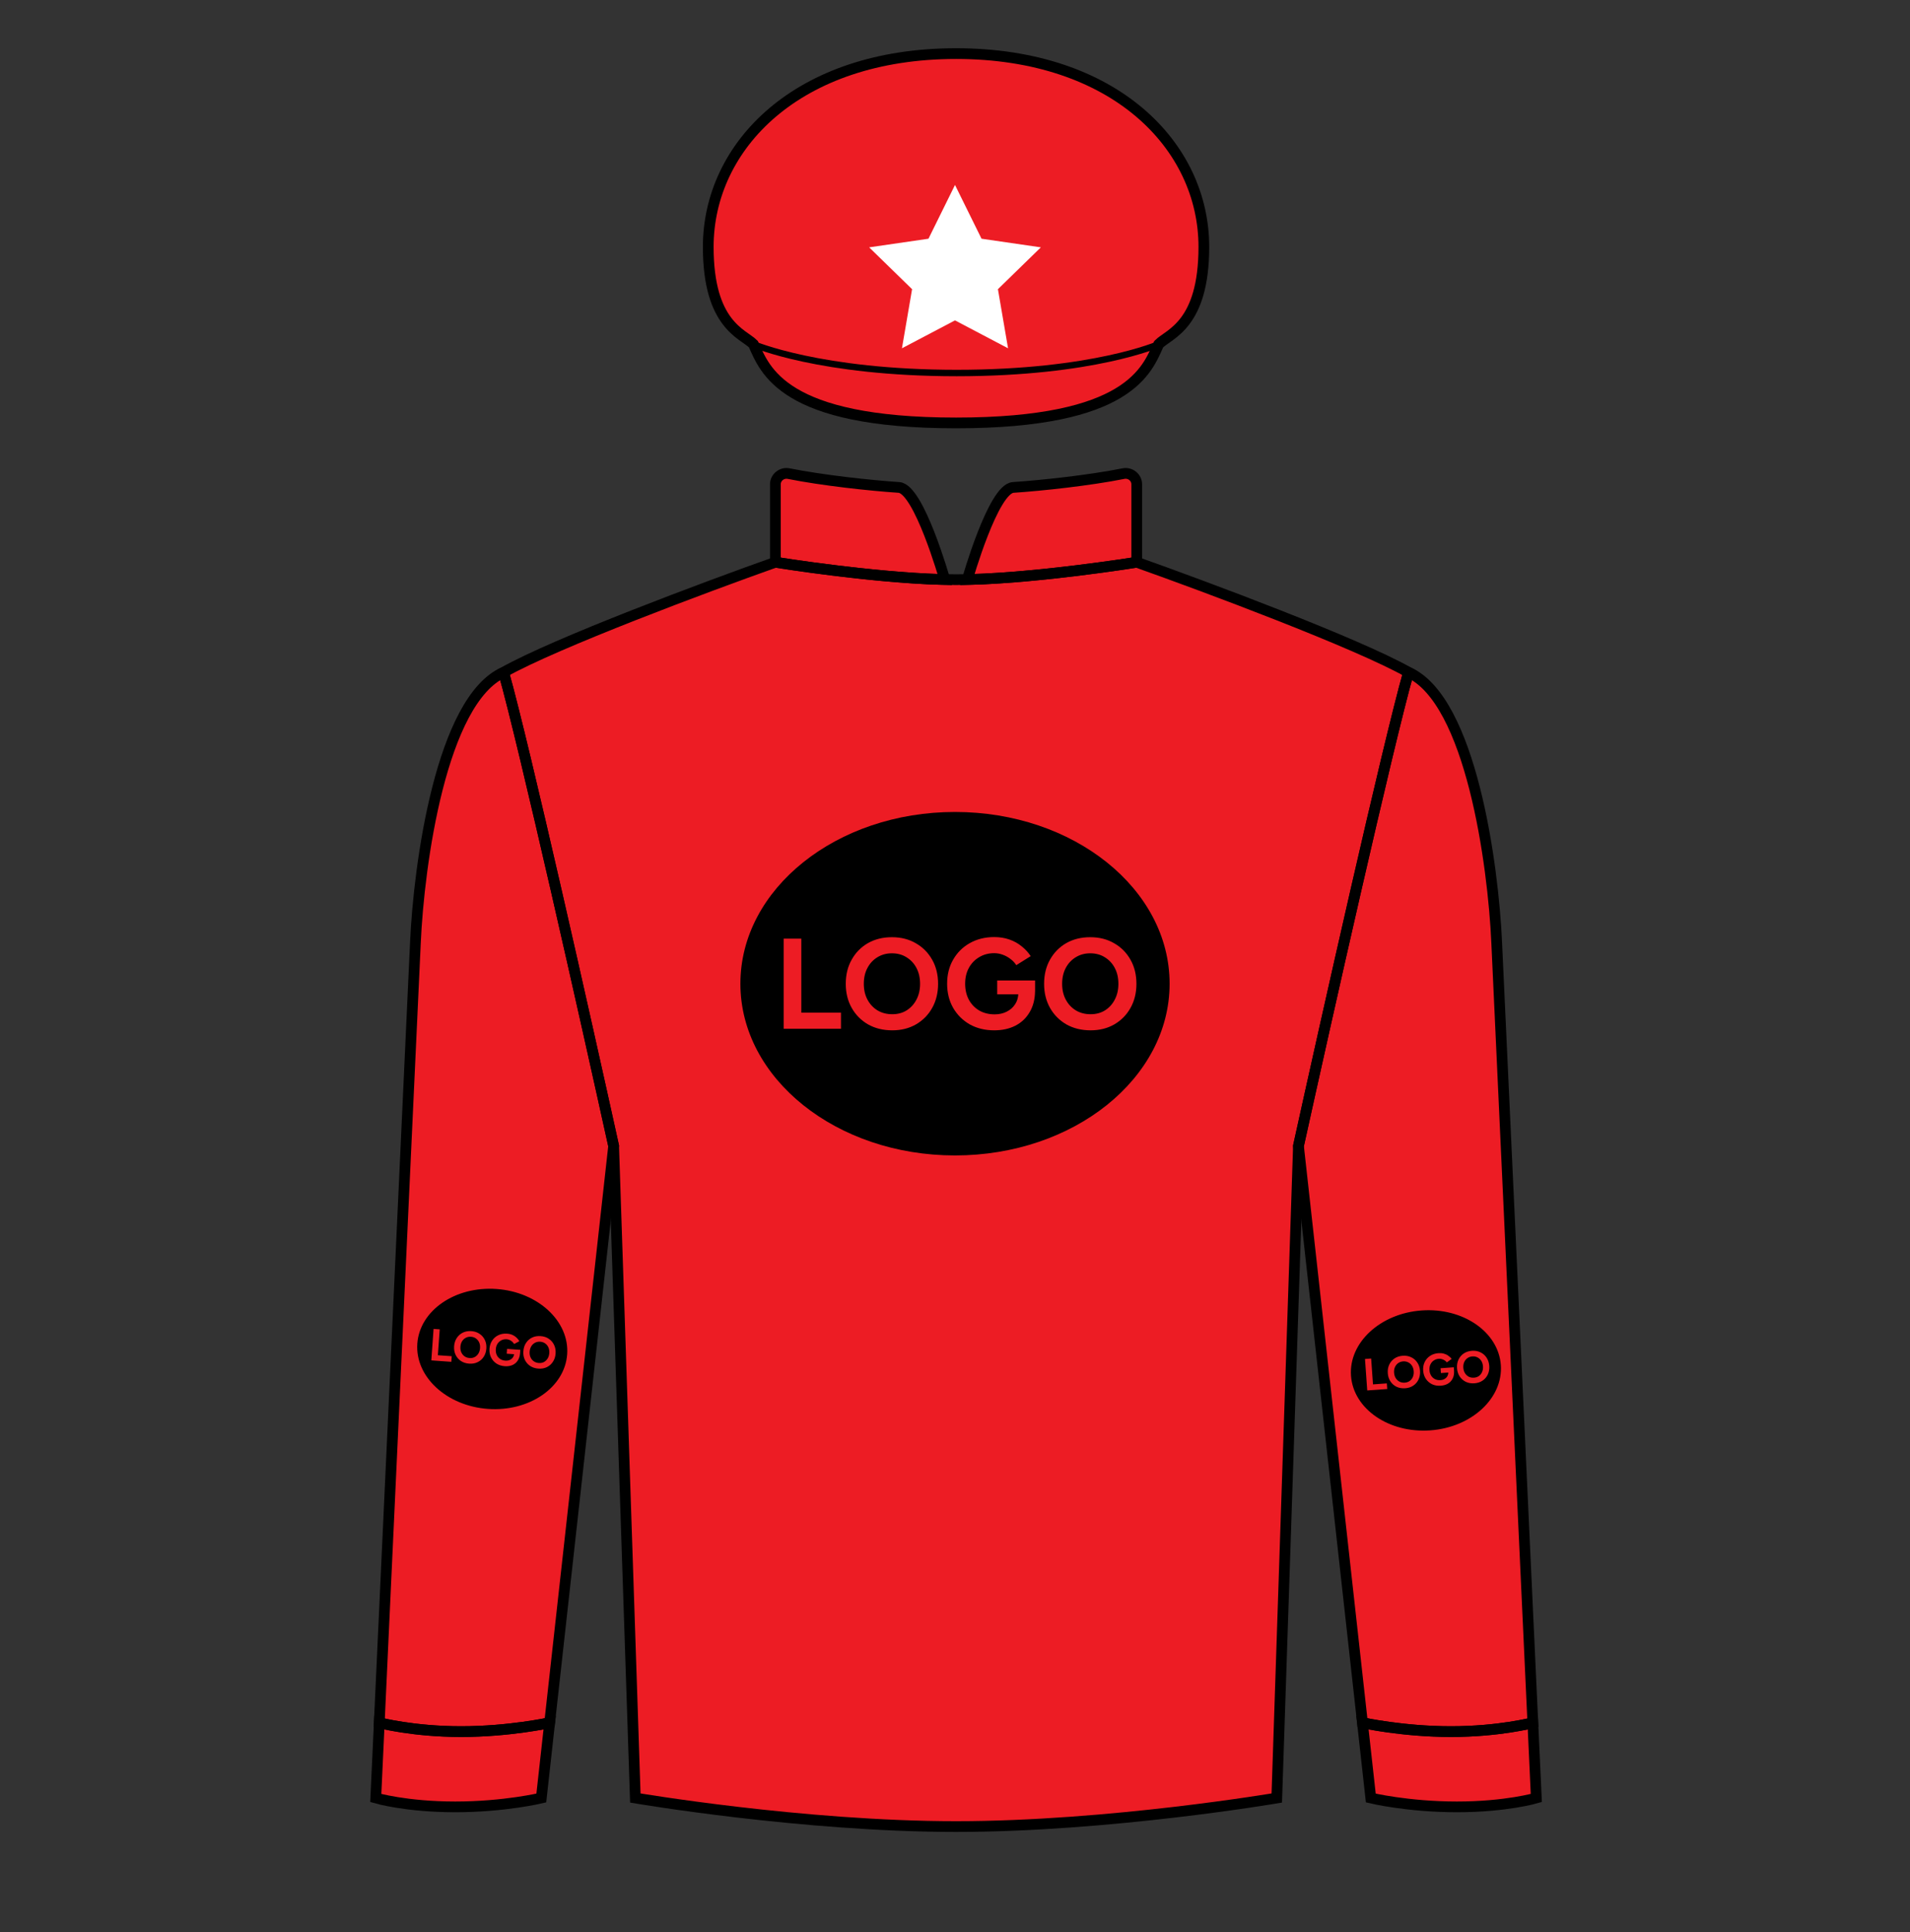 
<svg width="89" height="90" xmlns="http://www.w3.org/2000/svg" fill="none" viewBox="0 0 89 90">

  

<rect x="0" y="0" width="89" height="90" fill="#333333" stroke="none"/>

  

<path d="M36.13 26.19C36.13 26.19 41.171 27.003 44.549 27.003C47.926 27.003 52.968 26.19 52.968 26.19C56.179 27.329 63.207 29.95 65.631 31.317C64.637 34.859 61.798 47.502 60.504 53.38L59.494 83.755C59.494 83.755 51.688 85.085 44.549 85.085C37.41 85.085 29.604 83.755 29.604 83.755L28.594 53.38C27.299 47.502 24.461 34.859 23.467 31.317C25.891 29.95 32.919 27.329 36.13 26.19Z" fill="#ed1c24"/>
<path d="M36.13 22.561V26.19C36.13 26.19 40.672 26.923 44.023 26.997C44.023 26.997 42.822 22.769 41.889 22.706C40.518 22.614 38.342 22.378 36.749 22.062C36.432 21.999 36.13 22.238 36.13 22.561Z" fill="#ed1c24"/>
<path d="M52.968 22.561V26.19C52.968 26.19 48.425 26.923 45.075 26.997C45.075 26.997 46.276 22.769 47.209 22.706C48.58 22.614 50.756 22.378 52.349 22.062C52.666 21.999 52.968 22.238 52.968 22.561Z" fill="#ed1c24"/><path fill-rule="evenodd" clip-rule="evenodd" d="M44.5 53.823C50.023 53.823 54.5 50.241 54.5 45.823C54.5 41.405 50.023 37.823 44.5 37.823C38.977 37.823 34.5 41.405 34.5 45.823C34.5 50.241 38.977 53.823 44.5 53.823ZM45.189 47.719C45.521 47.903 45.901 47.995 46.329 47.995C46.701 47.995 47.029 47.923 47.313 47.779C47.601 47.631 47.825 47.417 47.985 47.137C48.141 46.871 48.223 46.553 48.23 46.183L48.231 46.183V46.123V45.673H46.467V46.315H47.449C47.439 46.486 47.392 46.638 47.307 46.771C47.211 46.923 47.079 47.041 46.911 47.125C46.747 47.209 46.559 47.251 46.347 47.251C46.075 47.251 45.835 47.191 45.627 47.071C45.419 46.947 45.257 46.777 45.141 46.561C45.029 46.345 44.973 46.099 44.973 45.823C44.973 45.543 45.031 45.297 45.147 45.085C45.263 44.873 45.423 44.707 45.627 44.587C45.831 44.463 46.065 44.401 46.329 44.401C46.461 44.401 46.593 44.425 46.725 44.473C46.857 44.521 46.977 44.587 47.085 44.671C47.197 44.755 47.287 44.851 47.355 44.959L48.027 44.539C47.915 44.367 47.775 44.215 47.607 44.083C47.443 43.947 47.253 43.841 47.037 43.765C46.821 43.689 46.585 43.651 46.329 43.651C45.901 43.651 45.521 43.745 45.189 43.933C44.861 44.117 44.603 44.373 44.415 44.701C44.227 45.025 44.133 45.399 44.133 45.823C44.133 46.247 44.227 46.623 44.415 46.951C44.603 47.275 44.861 47.531 45.189 47.719ZM49.69 47.719C50.018 47.903 50.394 47.995 50.818 47.995C51.234 47.995 51.602 47.903 51.922 47.719C52.246 47.531 52.498 47.275 52.678 46.951C52.862 46.623 52.954 46.249 52.954 45.829C52.954 45.405 52.862 45.031 52.678 44.707C52.494 44.379 52.24 44.123 51.916 43.939C51.596 43.751 51.224 43.657 50.8 43.657C50.38 43.657 50.008 43.749 49.684 43.933C49.364 44.117 49.112 44.373 48.928 44.701C48.744 45.025 48.652 45.401 48.652 45.829C48.652 46.249 48.744 46.623 48.928 46.951C49.112 47.275 49.366 47.531 49.69 47.719ZM51.49 47.065C51.298 47.185 51.074 47.245 50.818 47.245C50.558 47.245 50.328 47.185 50.128 47.065C49.928 46.941 49.772 46.773 49.66 46.561C49.548 46.349 49.492 46.105 49.492 45.829C49.492 45.549 49.548 45.303 49.66 45.091C49.772 44.879 49.926 44.713 50.122 44.593C50.322 44.469 50.548 44.407 50.8 44.407C51.06 44.407 51.288 44.469 51.484 44.593C51.68 44.713 51.834 44.879 51.946 45.091C52.058 45.303 52.114 45.549 52.114 45.829C52.114 46.105 52.058 46.349 51.946 46.561C51.838 46.773 51.686 46.941 51.49 47.065ZM41.577 47.995C41.153 47.995 40.776 47.903 40.449 47.719C40.124 47.531 39.87 47.275 39.687 46.951C39.502 46.623 39.41 46.249 39.41 45.829C39.41 45.401 39.502 45.025 39.687 44.701C39.87 44.373 40.123 44.117 40.443 43.933C40.767 43.749 41.139 43.657 41.559 43.657C41.983 43.657 42.355 43.751 42.675 43.939C42.998 44.123 43.252 44.379 43.437 44.707C43.62 45.031 43.712 45.405 43.712 45.829C43.712 46.249 43.62 46.623 43.437 46.951C43.257 47.275 43.005 47.531 42.681 47.719C42.361 47.903 41.992 47.995 41.577 47.995ZM41.577 47.245C41.833 47.245 42.056 47.185 42.248 47.065C42.444 46.941 42.596 46.773 42.705 46.561C42.816 46.349 42.873 46.105 42.873 45.829C42.873 45.549 42.816 45.303 42.705 45.091C42.593 44.879 42.438 44.713 42.242 44.593C42.047 44.469 41.819 44.407 41.559 44.407C41.306 44.407 41.081 44.469 40.88 44.593C40.684 44.713 40.531 44.879 40.419 45.091C40.306 45.303 40.251 45.549 40.251 45.829C40.251 46.105 40.306 46.349 40.419 46.561C40.531 46.773 40.687 46.941 40.886 47.065C41.087 47.185 41.316 47.245 41.577 47.245ZM36.516 43.723V47.923H39.186V47.173H37.338V43.723H36.516Z" fill="#000000"/>
<path d="M21.211 84.168C23.51 84.168 25.223 83.755 25.223 83.755L25.612 80.248C25.612 80.248 23.732 80.662 21.487 80.662C19.242 80.662 17.673 80.248 17.673 80.248L17.51 83.755C17.51 83.755 18.913 84.168 21.211 84.168Z" fill="#ed1c24"/>
<path d="M67.887 84.168C65.588 84.168 63.875 83.755 63.875 83.755L63.486 80.248C63.486 80.248 65.366 80.662 67.611 80.662C69.856 80.662 71.425 80.248 71.425 80.248L71.587 83.755C71.587 83.755 70.185 84.168 67.887 84.168Z" fill="#ed1c24"/>
<path d="M28.594 53.38C27.299 47.502 24.461 34.859 23.467 31.317C20.561 32.622 19.515 40.269 19.356 43.929L17.673 80.248C17.673 80.248 19.242 80.662 21.487 80.662C23.732 80.662 25.612 80.248 25.612 80.248L28.594 53.38Z" fill="#ed1c24"/>
<path d="M60.504 53.38C61.799 47.502 64.637 34.859 65.631 31.317C68.537 32.622 69.582 40.269 69.742 43.929L71.425 80.248C71.425 80.248 69.856 80.662 67.611 80.662C65.366 80.662 63.486 80.248 63.486 80.248L60.504 53.38Z" fill="#ed1c24"/><path fill-rule="evenodd" clip-rule="evenodd" d="M22.737 65.63C24.665 65.768 26.318 64.63 26.428 63.087C26.539 61.545 25.066 60.182 23.138 60.044C21.21 59.906 19.557 61.044 19.446 62.587C19.336 64.129 20.809 65.492 22.737 65.63ZM23.131 63.516C23.242 63.589 23.372 63.63 23.522 63.641C23.651 63.65 23.768 63.633 23.871 63.59C23.975 63.546 24.058 63.477 24.121 63.383C24.182 63.294 24.219 63.185 24.231 63.056L24.231 63.056L24.233 63.035L24.244 62.878L23.628 62.834L23.612 63.058L23.955 63.083C23.947 63.142 23.927 63.194 23.894 63.238C23.856 63.289 23.807 63.327 23.747 63.352C23.687 63.377 23.62 63.387 23.547 63.382C23.452 63.375 23.369 63.348 23.3 63.301C23.23 63.252 23.178 63.189 23.143 63.111C23.109 63.032 23.096 62.945 23.103 62.849C23.11 62.751 23.136 62.667 23.182 62.596C23.228 62.525 23.288 62.471 23.362 62.434C23.436 62.396 23.519 62.38 23.612 62.386C23.658 62.39 23.703 62.401 23.748 62.421C23.793 62.441 23.833 62.468 23.869 62.5C23.906 62.532 23.935 62.568 23.956 62.607L24.201 62.477C24.166 62.414 24.121 62.358 24.066 62.307C24.012 62.256 23.948 62.214 23.875 62.182C23.801 62.15 23.72 62.131 23.63 62.125C23.481 62.114 23.346 62.137 23.225 62.194C23.106 62.251 23.01 62.333 22.936 62.443C22.862 62.552 22.82 62.68 22.809 62.828C22.799 62.976 22.822 63.109 22.88 63.229C22.937 63.346 23.021 63.442 23.131 63.516ZM24.702 63.629C24.812 63.701 24.941 63.743 25.089 63.753C25.234 63.764 25.365 63.741 25.481 63.685C25.599 63.627 25.693 63.544 25.764 63.435C25.837 63.326 25.878 63.197 25.889 63.051C25.899 62.903 25.877 62.77 25.82 62.652C25.764 62.533 25.682 62.437 25.574 62.365C25.467 62.291 25.339 62.249 25.191 62.239C25.044 62.228 24.912 62.251 24.794 62.307C24.678 62.363 24.584 62.446 24.511 62.556C24.439 62.665 24.398 62.794 24.387 62.943C24.376 63.09 24.399 63.222 24.455 63.342C24.511 63.459 24.593 63.555 24.702 63.629ZM25.347 63.446C25.277 63.483 25.197 63.498 25.108 63.492C25.017 63.485 24.938 63.458 24.871 63.411C24.804 63.363 24.754 63.301 24.72 63.224C24.687 63.147 24.673 63.06 24.68 62.964C24.687 62.866 24.713 62.782 24.757 62.711C24.802 62.639 24.86 62.585 24.931 62.548C25.004 62.51 25.084 62.494 25.172 62.5C25.263 62.507 25.341 62.534 25.406 62.582C25.472 62.629 25.521 62.691 25.555 62.768C25.589 62.845 25.602 62.932 25.595 63.03C25.588 63.126 25.563 63.21 25.518 63.281C25.475 63.352 25.418 63.407 25.347 63.446ZM21.863 63.522C21.714 63.511 21.585 63.47 21.476 63.398C21.367 63.324 21.285 63.228 21.229 63.11C21.173 62.991 21.15 62.858 21.16 62.712C21.171 62.562 21.213 62.433 21.285 62.325C21.358 62.215 21.452 62.132 21.568 62.076C21.686 62.02 21.818 61.997 21.965 62.007C22.113 62.018 22.24 62.06 22.347 62.134C22.456 62.206 22.538 62.302 22.594 62.421C22.65 62.538 22.673 62.671 22.662 62.819C22.652 62.966 22.61 63.094 22.538 63.204C22.467 63.313 22.373 63.396 22.255 63.453C22.139 63.51 22.008 63.532 21.863 63.522ZM21.881 63.26C21.971 63.267 22.05 63.251 22.12 63.214C22.192 63.176 22.249 63.121 22.292 63.05C22.337 62.978 22.362 62.895 22.369 62.798C22.376 62.701 22.363 62.613 22.329 62.537C22.295 62.46 22.245 62.398 22.18 62.351C22.115 62.303 22.037 62.276 21.946 62.269C21.858 62.263 21.777 62.279 21.705 62.317C21.633 62.354 21.575 62.408 21.531 62.479C21.486 62.551 21.461 62.635 21.454 62.733C21.447 62.829 21.46 62.916 21.494 62.992C21.528 63.069 21.578 63.132 21.645 63.18C21.712 63.227 21.791 63.254 21.881 63.26ZM20.203 61.904L20.098 63.37L21.03 63.437L21.049 63.175L20.403 63.129L20.49 61.925L20.203 61.904Z" fill="#000000"/>
<path fill-rule="evenodd" clip-rule="evenodd" d="M66.644 66.63C68.572 66.492 70.045 65.129 69.934 63.587C69.824 62.044 68.171 60.906 66.243 61.044C64.315 61.182 62.842 62.545 62.952 64.087C63.063 65.63 64.716 66.768 66.644 66.63ZM66.731 64.482C66.852 64.538 66.987 64.56 67.136 64.549C67.266 64.54 67.379 64.507 67.474 64.45C67.571 64.391 67.644 64.31 67.693 64.209C67.741 64.112 67.761 63.999 67.755 63.869L67.755 63.869L67.754 63.848L67.742 63.691L67.126 63.736L67.142 63.96L67.485 63.935C67.486 63.995 67.473 64.049 67.447 64.098C67.417 64.153 67.374 64.198 67.318 64.231C67.263 64.265 67.198 64.284 67.124 64.289C67.029 64.296 66.944 64.281 66.868 64.245C66.792 64.206 66.732 64.151 66.686 64.079C66.641 64.006 66.615 63.922 66.609 63.825C66.602 63.727 66.616 63.64 66.651 63.563C66.686 63.486 66.738 63.424 66.806 63.377C66.874 63.329 66.954 63.301 67.046 63.295C67.093 63.291 67.139 63.297 67.186 63.31C67.234 63.324 67.277 63.344 67.317 63.37C67.358 63.397 67.392 63.428 67.418 63.464L67.643 63.3C67.599 63.243 67.546 63.194 67.485 63.152C67.424 63.108 67.355 63.076 67.278 63.055C67.2 63.034 67.117 63.027 67.028 63.033C66.878 63.044 66.748 63.086 66.637 63.16C66.527 63.232 66.443 63.328 66.386 63.447C66.328 63.565 66.305 63.698 66.315 63.846C66.326 63.994 66.368 64.123 66.442 64.233C66.516 64.341 66.612 64.424 66.731 64.482ZM68.303 64.369C68.422 64.425 68.555 64.448 68.704 64.437C68.849 64.427 68.975 64.385 69.082 64.313C69.19 64.24 69.272 64.144 69.327 64.026C69.383 63.907 69.405 63.774 69.395 63.628C69.384 63.48 69.343 63.351 69.27 63.243C69.198 63.133 69.103 63.05 68.985 62.994C68.869 62.936 68.737 62.913 68.589 62.923C68.442 62.934 68.314 62.975 68.206 63.047C68.099 63.12 68.017 63.215 67.961 63.334C67.905 63.452 67.882 63.586 67.893 63.735C67.904 63.882 67.945 64.01 68.017 64.12C68.09 64.228 68.185 64.311 68.303 64.369ZM68.915 64.096C68.851 64.142 68.774 64.169 68.685 64.175C68.594 64.182 68.512 64.167 68.439 64.13C68.366 64.091 68.308 64.037 68.263 63.965C68.219 63.894 68.193 63.811 68.186 63.714C68.179 63.617 68.193 63.529 68.227 63.452C68.26 63.376 68.31 63.314 68.375 63.267C68.442 63.219 68.519 63.191 68.607 63.185C68.698 63.178 68.779 63.194 68.851 63.233C68.922 63.27 68.98 63.324 69.025 63.395C69.069 63.466 69.095 63.551 69.102 63.649C69.109 63.745 69.095 63.831 69.061 63.908C69.029 63.985 68.98 64.047 68.915 64.096ZM65.477 64.668C65.329 64.679 65.196 64.656 65.076 64.6C64.959 64.543 64.864 64.46 64.791 64.351C64.719 64.241 64.677 64.113 64.667 63.967C64.656 63.817 64.679 63.684 64.735 63.566C64.791 63.447 64.873 63.351 64.98 63.279C65.088 63.206 65.216 63.165 65.362 63.154C65.51 63.144 65.642 63.167 65.759 63.225C65.877 63.281 65.972 63.364 66.044 63.474C66.117 63.583 66.158 63.711 66.169 63.859C66.179 64.005 66.156 64.138 66.1 64.257C66.046 64.375 65.964 64.471 65.856 64.544C65.749 64.617 65.622 64.658 65.477 64.668ZM65.458 64.407C65.548 64.4 65.624 64.374 65.689 64.327C65.754 64.279 65.803 64.216 65.835 64.14C65.869 64.063 65.882 63.976 65.875 63.88C65.868 63.782 65.843 63.698 65.798 63.626C65.754 63.555 65.696 63.501 65.624 63.464C65.553 63.426 65.472 63.41 65.381 63.416C65.293 63.423 65.216 63.45 65.149 63.498C65.084 63.545 65.034 63.607 65 63.684C64.966 63.76 64.953 63.848 64.96 63.946C64.967 64.042 64.993 64.126 65.037 64.197C65.081 64.268 65.14 64.323 65.213 64.361C65.286 64.398 65.368 64.413 65.458 64.407ZM63.604 63.304L63.709 64.77L64.641 64.703L64.622 64.441L63.977 64.488L63.891 63.283L63.604 63.304Z" fill="#000000"/>
<path d="M35.106 16.032C35.646 17.219 36.455 19.701 44.549 19.701C52.643 19.701 53.452 17.219 53.992 16.032C54.481 15.543 56.096 15.136 56.096 11.5C56.096 6.8 51.941 2.497 44.549 2.497C37.157 2.497 33.002 6.8 33.002 11.5C33.002 15.136 34.617 15.543 35.106 16.032Z" fill="#ed1c24"/>
<path d="M33.002 11.5C33.002 15.136 34.617 15.543 35.106 16.032C35.106 16.032 38.201 17.376 44.58 17.376C50.959 17.376 53.992 16.032 53.992 16.032C54.481 15.543 56.096 15.136 56.096 11.5C56.096 6.797 51.941 2.504 44.549 2.504C37.157 2.504 33.002 6.797 33.002 11.5Z" fill="#ed1c24"/><path d="M44.5 8.616L45.736 11.12L48.5 11.522L46.5 13.471L46.972 16.224L44.5 14.924L42.028 16.224L42.5 13.471L40.5 11.522L43.264 11.12L44.5 8.616Z" fill="#ffffff"/>
  
<path d="M36.13 26.19C36.13 26.19 41.171 27.003 44.549 27.003C47.926 27.003 52.968 26.19 52.968 26.19C56.179 27.329 63.207 29.95 65.631 31.317C64.637 34.859 61.798 47.502 60.504 53.38L59.494 83.755C59.494 83.755 51.688 85.085 44.549 85.085C37.41 85.085 29.604 83.755 29.604 83.755L28.594 53.38C27.299 47.502 24.461 34.859 23.467 31.317C25.891 29.95 32.919 27.329 36.13 26.19Z" stroke="black" stroke-width="0.5"/>
<path d="M36.13 22.561V26.19C36.13 26.19 40.672 26.923 44.023 26.997C44.023 26.997 42.822 22.769 41.889 22.706C40.518 22.614 38.342 22.378 36.749 22.062C36.432 21.999 36.13 22.238 36.13 22.561Z" stroke="black" stroke-width="0.5"/>
<path d="M52.968 22.561V26.19C52.968 26.19 48.425 26.923 45.075 26.997C45.075 26.997 46.276 22.769 47.209 22.706C48.58 22.614 50.756 22.378 52.349 22.062C52.666 21.999 52.968 22.238 52.968 22.561Z" stroke="black" stroke-width="0.5"/>
<path d="M28.594 53.38C27.299 47.502 24.461 34.859 23.467 31.317C20.561 32.622 19.515 40.269 19.356 43.929L17.673 80.248C17.673 80.248 19.242 80.662 21.487 80.662C23.732 80.662 25.612 80.248 25.612 80.248L28.594 53.38Z" stroke="black" stroke-width="0.5"/>
<path d="M60.504 53.38C61.799 47.502 64.637 34.859 65.631 31.317C68.537 32.622 69.582 40.269 69.742 43.929L71.425 80.248C71.425 80.248 69.856 80.662 67.611 80.662C65.366 80.662 63.486 80.248 63.486 80.248L60.504 53.38Z" stroke="black" stroke-width="0.5"/>
<path d="M21.211 84.168C23.51 84.168 25.223 83.755 25.223 83.755L25.612 80.248C25.612 80.248 23.732 80.662 21.487 80.662C19.242 80.662 17.673 80.248 17.673 80.248L17.51 83.755C17.51 83.755 18.913 84.168 21.211 84.168Z" stroke="black" stroke-width="0.5"/>
<path d="M67.887 84.168C65.588 84.168 63.875 83.755 63.875 83.755L63.486 80.248C63.486 80.248 65.366 80.662 67.611 80.662C69.856 80.662 71.425 80.248 71.425 80.248L71.587 83.755C71.587 83.755 70.185 84.168 67.887 84.168Z" stroke="black" stroke-width="0.5"/>
<path d="M35.106 16.032C35.646 17.219 36.455 19.701 44.549 19.701C52.643 19.701 53.452 17.219 53.992 16.032C54.481 15.543 56.096 15.136 56.096 11.5C56.096 6.8 51.941 2.497 44.549 2.497C37.157 2.497 33.002 6.8 33.002 11.5C33.002 15.136 34.617 15.543 35.106 16.032Z" stroke="black" stroke-width="0.5"/>
<path d="M33.002 11.5C33.002 15.136 34.617 15.543 35.106 16.032C35.106 16.032 38.201 17.376 44.58 17.376C50.959 17.376 53.992 16.032 53.992 16.032C54.481 15.543 56.096 15.136 56.096 11.5C56.096 6.797 51.941 2.504 44.549 2.504C37.157 2.504 33.002 6.797 33.002 11.5Z" stroke="black" stroke-width="0.3"/>

</svg>
    